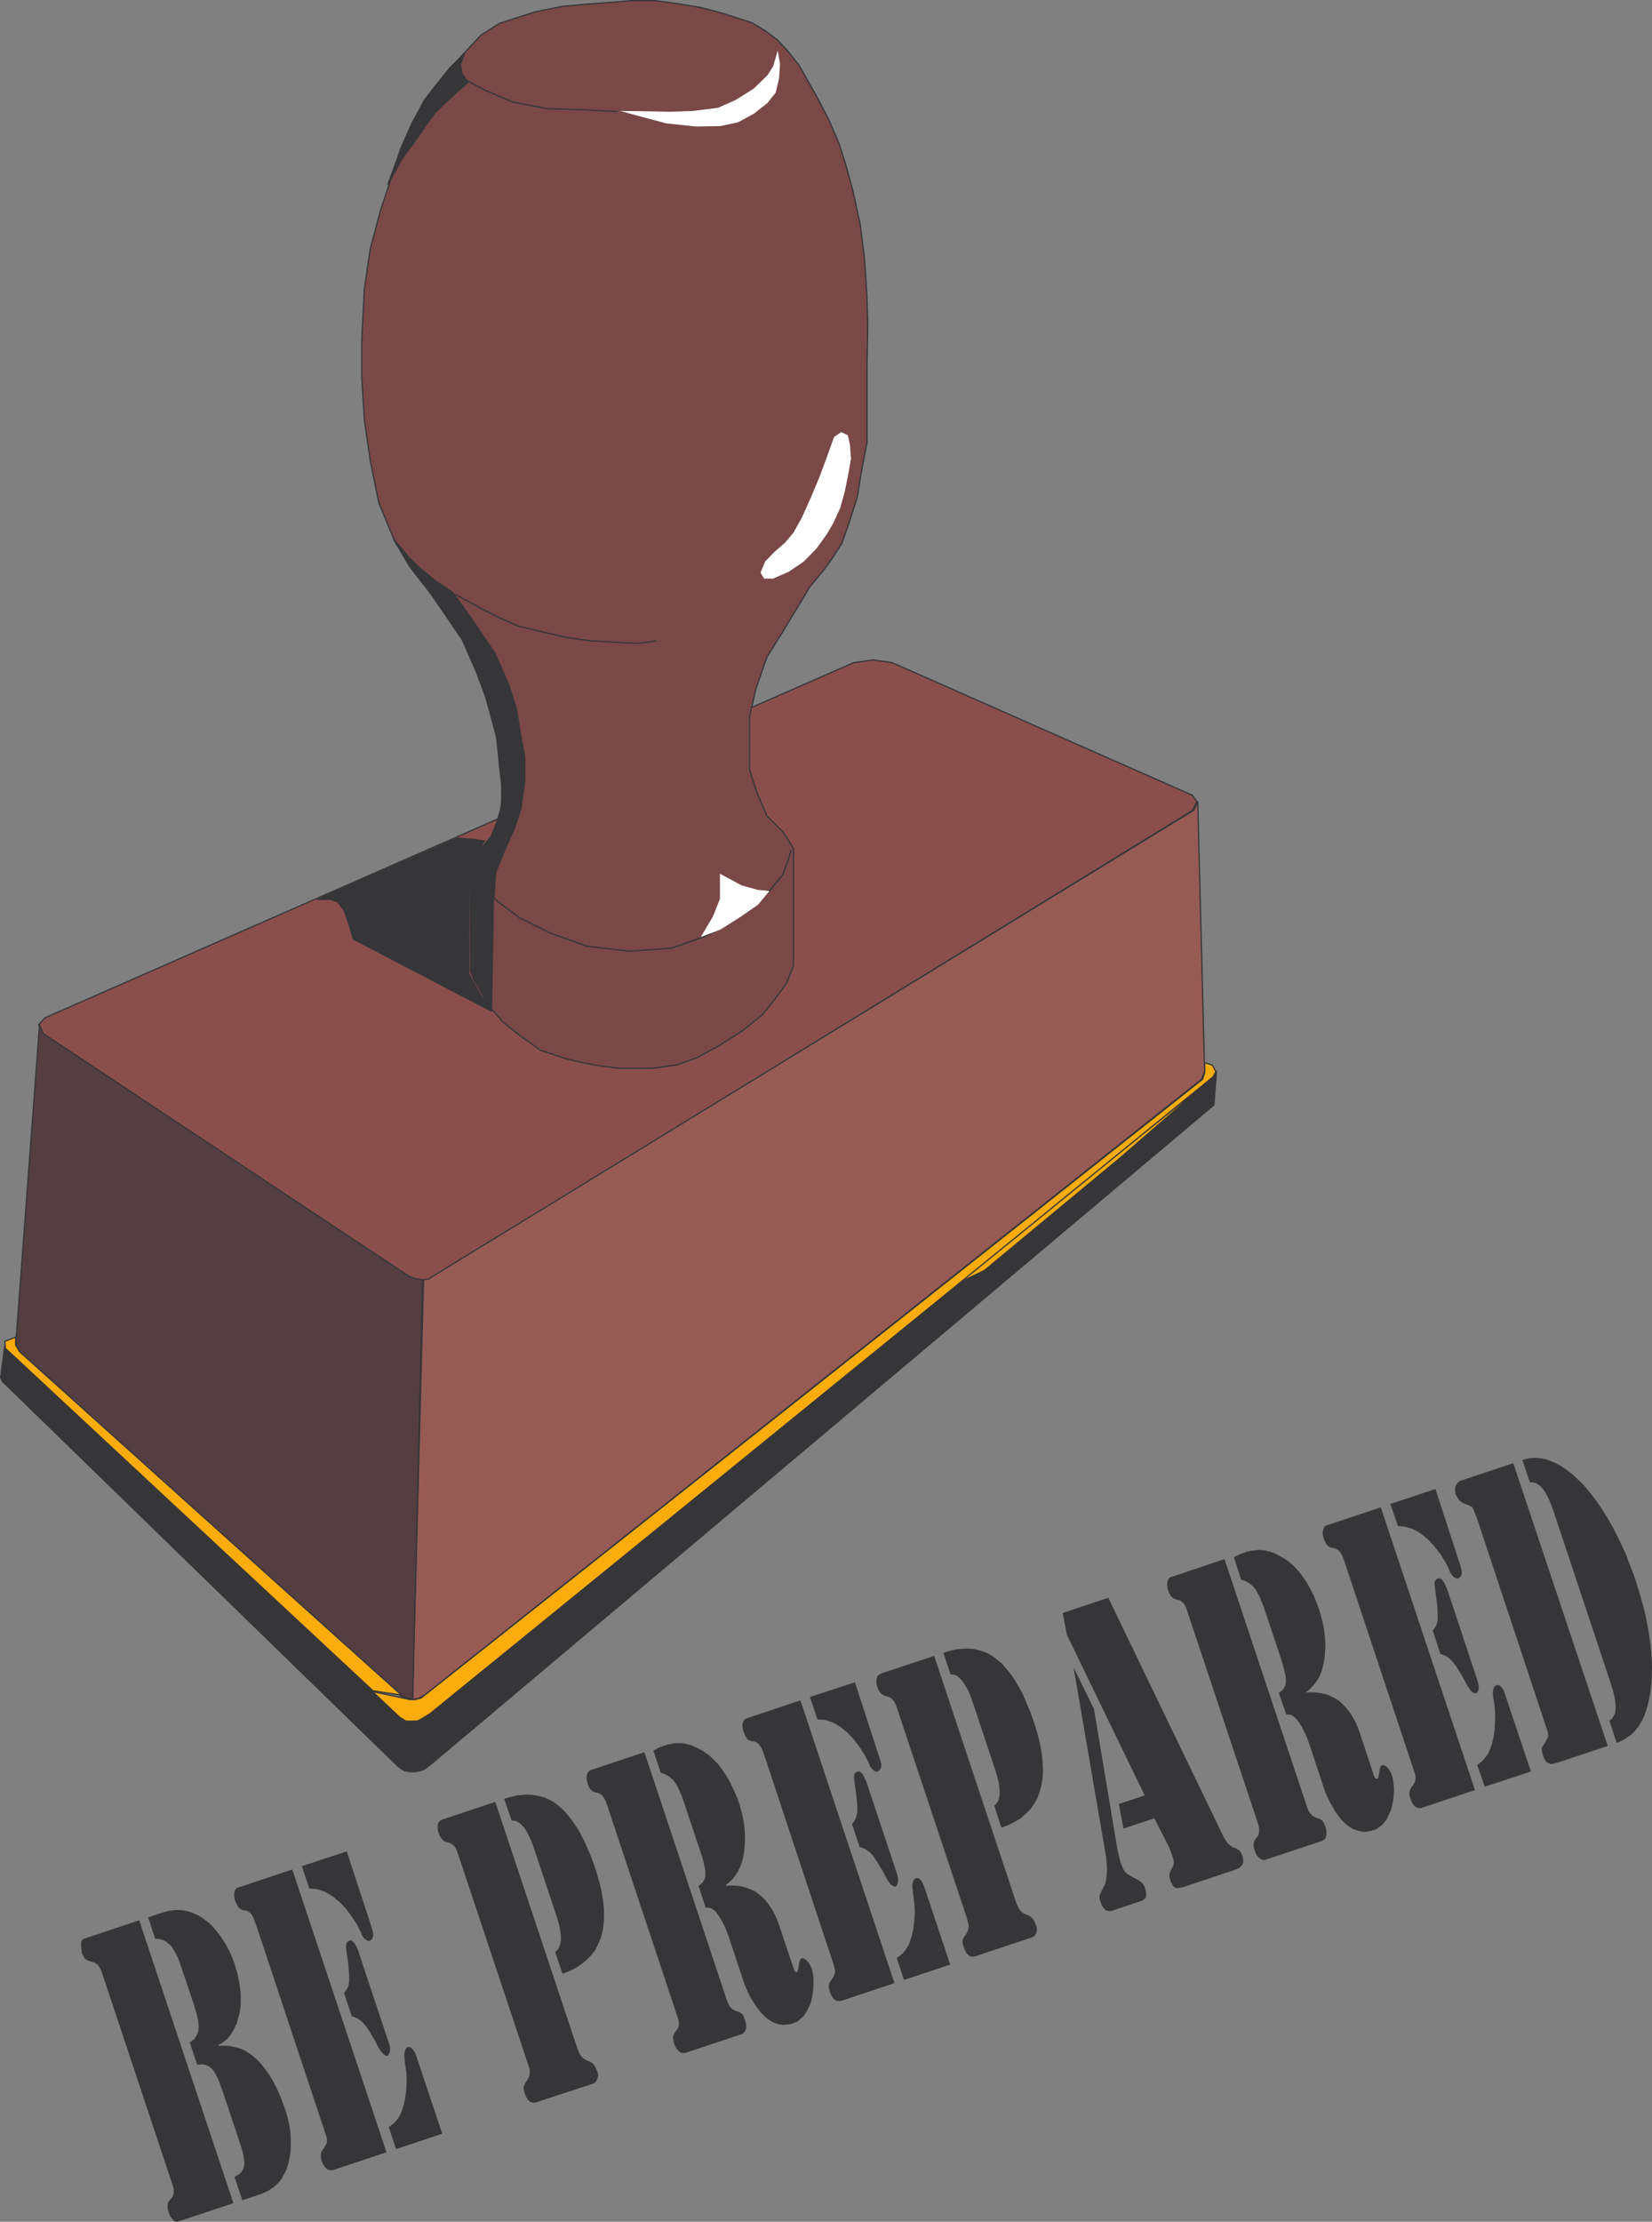 <svg xmlns="http://www.w3.org/2000/svg" width="120.941" height="162.624"><rect width="100%" height="100%" fill="#808080" stroke="none"/><path fill="#8a4f4c" d="m62.496 48.503 1.43-.2 1.386.2 21.961 9.699.348.472-.336.657-55.504 34.078-.41.23-.379.074-.457-.015-.598-.27-26.785-17.73-.32-.684.457-.515 59.207-25.996"/><path fill="none" stroke="#363639" stroke-width=".091" d="m62.496 48.503 1.43-.2 1.386.2 21.961 9.699.348.472-.336.657-55.504 34.078-.41.23-.379.074-.457-.015-.598-.27-26.785-17.73-.32-.684.457-.515zm0 0"/><path fill="#794847" d="m36.594 56.315-.227-2.348-1.066-3.879-1.157-2.816-1.738-2.7-2.375-3.073-1.187-2.012-1.114-2.695-.625-3.075-.425-2.937-.196-3.094v-2.894l.196-3.715.425-2.864.762-2.847.883-2.664 1.176-3.137 1.172-2.238 1.796-2.27 1.387-1.492.942-1.004 1.37-.867 1.005-.32L39.23.858l1.903-.387L42.94.303l1.649-.12 1.66-.138h1.719l1.597.215 1.723.29 1.309.335 1.28.399 1.173.379 1.02.625.835.625.75.804.836 1.051.637 1.13.64 1.124.887 1.703.762 1.754.484 1.524.52 1.87.562 2.59.32 2.606.169 2.695.058 2.04-.058 3.12v5.47l-.41 2.128-.294 1.828-.578 1.828-.547 1.567-.714 1.129-.657.898-.988 1.188-1.933 3.214-1.204 1.918-.808 2.328-.457 1.997v3.941l.504 1.57.761 1.797 1.204 1.203.742 1.172v8.59l-.532 1.324-.945 1.266-.805 1.004-1.445 1.156-1.66 1.066-1.707.93-1.434.504-1.777.258h-2.484l-1.918-.258-1.844-.41-1.98-.656-1.493-1.067-1.277-1.02-1.129-1.34-.789-1.48-.414-.836V63.32l.762-1.172.808-1.02.551-1.464.242-1.551-.23-1.797"/><path fill="none" stroke="#363639" stroke-width=".091" d="m36.594 56.315-.227-2.348-1.066-3.879-1.157-2.816-1.738-2.7-2.375-3.073-1.187-2.012-1.114-2.695-.625-3.075-.425-2.937-.196-3.094v-2.894l.196-3.715.425-2.864.762-2.847.883-2.664 1.176-3.137 1.172-2.238 1.796-2.27 1.387-1.492.942-1.004 1.37-.867 1.005-.32L39.23.858l1.903-.387L42.94.303l1.649-.12 1.66-.137h1.719l1.597.214 1.723.29 1.309.335 1.28.399 1.173.379 1.02.625.835.625.75.804.836 1.051.637 1.13.64 1.124.887 1.703.762 1.754.484 1.524.52 1.87.562 2.59.32 2.606.169 2.695.058 2.04-.058 3.12v5.47l-.41 2.128-.294 1.828-.578 1.828-.547 1.567-.714 1.129-.657.898-.988 1.188-1.933 3.214-1.204 1.918-.808 2.329-.457 1.996v3.941l.504 1.57.761 1.797 1.204 1.203.742 1.172v8.59l-.532 1.324-.945 1.266-.805 1.004-1.445 1.156-1.66 1.066-1.707.93-1.434.504-1.777.258h-2.484l-1.918-.258-1.844-.41-1.98-.656-1.493-1.067-1.277-1.02-1.129-1.34-.789-1.48-.414-.836V63.32l.762-1.172.808-1.02.551-1.464.242-1.551zm0 0"/><path fill="#975b55" d="m31.008 93.667.379-.043.336-.23L87.41 59.298l.274-.652.503 19.766-.214.578-56.922 45.105-.38.211-.472.094.809-30.734"/><path fill="none" stroke="#363639" stroke-width=".091" d="m31.008 93.667.379-.043.336-.23L87.41 59.298l.274-.652.503 19.766-.214.578-56.922 45.105-.38.211-.472.094zm0 0"/><path fill="#543e41" d="m2.894 75.014.274.64L29.926 93.41l.547.199.468.059-.726 30.703-.399-.063-.441-.152L1.309 98.803l-.149-.52 1.734-23.269"/><path fill="none" stroke="#363639" stroke-width=".091" d="m2.894 75.014.274.64L29.926 93.41l.547.199.468.059-.726 30.703-.399-.063-.441-.152L1.309 98.803l-.149-.52zm0 0"/><path fill="#363639" d="m29.621 129.608.106-3.746-.336-.11L.336 98.589l-.29 2.239.138.289 28.949 28.168.32.234.168.09"/><path fill="none" stroke="#363639" stroke-width=".091" d="m29.621 129.608.106-3.746-.336-.11L.336 98.589l-.29 2.239.138.289 28.949 28.168.32.234zm0 0"/><path fill="#363639" d="m29.633 129.608.383.074h.367l.332-.062.324-.102.527-.398 57.305-48.242.184-2.422-.184.257-57.453 46.704-.535.336-.32.109-.336.078-.5-.078-.094 3.746"/><path fill="none" stroke="#363639" stroke-width=".091" d="m29.633 129.608.383.074h.367l.332-.062.324-.102.527-.398 57.305-48.242.184-2.422-.184.257-57.453 46.704-.535.336-.32.109-.336.078-.5-.078zm0 0"/><path fill="#faac0b" d="m69.805 94.08 18.668-14.94-6.516 5.652-9.898 8.207-2.254 1.082"/><path fill="none" stroke="#363639" stroke-width=".091" d="m69.805 94.08 18.668-14.94-6.516 5.652-9.898 8.207zm0 0"/><path fill="#faac0b" d="m88.762 77.967.246.489-.2.367-57.359 46.64-.61.368-.277.136-.335.016h-.5l-.473-.29-1.98-1.874 2.453.516.289.066h.378l.43-.11 57.211-45.288.168-.516v-.7l.559.18"/><path fill="none" stroke="#363639" stroke-width=".091" d="m88.762 77.967.246.489-.2.367-57.359 46.64-.61.368-.277.136-.335.016h-.5l-.473-.29-1.98-1.874 2.453.516.289.066h.378l.43-.11 57.211-45.288.168-.516v-.7zm0 0"/><path fill="#faac0b" d="M27.305 123.76.395 98.694l-.043-.516.792-.304v.578l.29.484 27.957 25.14-2.086-.316"/><path fill="none" stroke="#363639" stroke-width=".091" d="M27.305 123.76.395 98.694l-.043-.516.792-.304v.578l.29.484 27.957 25.14zm0 0"/><path fill="#fff" d="m56.937 3.702-.332 1.144-.425.668-1.008.977-1.313.824-1.289.574-1.812.23-1.66.06-3.688-.06 1.371.38 1.992.53 2.164.231 1.782-.03 1.297-.274 1.187-.64.977-.774.605-.762.246-1.024.074-1.05-.168-1.004"/><path fill="none" stroke="#363639" stroke-width=".091" d="m45.215 8.167-2.363-.125-2.77-.09-2.527-.473-2.012-.867-1.356-.703-.378-.547-.094-.684.262-.656"/><path fill="#fff" d="m61.586 31.631-.524.348-.546 1.527-.563 1.504-.594 1.414-.656 1.465-.61 1.094-.62.734-.778.684-.683.703-.336.805.258.441h.656l1.125-.484 1.125-.762.93-.945.746-1.035.488-.836.504-1.098.347-1.25.258-1.281.188-1.094-.078-1.02-.153-.687-.484-.227"/><path fill="none" stroke="#363639" stroke-width=".091" d="m48.059 46.905-1.387.195-1.867-.105-1.575-.09-1.671-.23-1.934-.442-1.703-.41-1.34-.594-1.328-.672-1.934-1.062m1.051 19.855.93 1.555 1.156 1.094 1.566 1.172 2.317 1.144 2.633.945 3.109.364 3.121-.227 2.555-.918 2.058-1.183 1.54-1.051 1.003-1.082.961-1.14.625-1.813"/><path fill="#fff" d="m56.328 65.221-.867-.09-1.156-.32-1.598-.855v1.832l-.52 1.308-.882 1.492 1.433-.546 1.43-.903 1.324-.914.836-1.004"/><path fill="#363639" d="m37.613 60.76-.683 1.508-.657 1.645-.105 1.785-.867-.824-.852-1.54.438-.777 1.07-1.351.39-.95.383-1.261v-1.508l-.12-1.629-.262-1.902-.516-2.192-.945-2.547-1.051-2.402-2.402-3.52-1.45-1.843-1.187-2.012 1.172 1.402.746.715 1.144.946 1.278.855 1.234 1.703 1.875 2.77.988 2.27.578 1.796.278 1.754.332 1.797v1.644l-.29 2.145-.519 1.523"/><path fill="none" stroke="#363639" stroke-width=".091" d="m37.613 60.76-.683 1.508-.657 1.645-.105 1.785-.867-.824-.852-1.54.438-.777 1.07-1.351.39-.95.383-1.261v-1.508l-.12-1.629-.262-1.902-.516-2.192-.945-2.547-1.051-2.402-2.402-3.52-1.45-1.843-1.187-2.012 1.172 1.402.746.715 1.144.946 1.278.855 1.234 1.703 1.875 2.77.988 2.27.578 1.796.278 1.754.332 1.797v1.644l-.29 2.145zm0 0"/><path fill="#363639" d="m33.52 61.338 1.218.11.727.105-.516.883-.625.914v7.918l.852 1.555.855 1.219-10.156-5.301-.277-.93-.391-1.14-.477-.657-.546-.183h-.993l10.328-4.493"/><path fill="none" stroke="#363639" stroke-width=".091" d="m33.52 61.338 1.218.11.727.105-.516.883-.625.914v7.918l.852 1.555.855 1.219-10.156-5.301-.277-.93-.391-1.14-.477-.657-.546-.183h-.993zm0 0"/><path fill="#363639" d="m34.477 71.131.242.641.64 1.02.625 1.23.137-8.223-.883-.882-.855-1.461.093 7.675"/><path fill="none" stroke="#363639" stroke-width=".091" d="m34.477 71.131.242.641.64 1.02.625 1.23.137-8.223-.883-.882-.855-1.461zm0 0"/><path fill="#363639" d="m31.766 6.428-.684.887-.926 1.715-.781 1.754-.5 1.418-.492 1.324 1.05-1.906.934-1.262.762-1.113.715-.989.773-.746.914-.851.73-.614-.468-.593-.152-.684.382-.867-1.117 1.094-1.14 1.433"/><path fill="none" stroke="#363639" stroke-width=".091" d="m31.766 6.428-.684.887-.926 1.715-.781 1.754-.5 1.418-.492 1.324 1.05-1.906.934-1.262.762-1.113.715-.989.773-.746.914-.851.73-.613-.468-.594-.152-.684.382-.867-1.117 1.094zm0 0"/><path fill="#363639" d="m110.785 107.096 6.914 20.7-3.699 1.23-.094.016-.105.03-.078.032h-.078l-.09.016-.059-.016-.078-.016-.043-.03-.062-.016-.063-.043-.043-.047-.047-.059-.062-.094-.047-.093-.043-.09-.059-.137-.062-.305-.016-.12v-.09l.047-.11.059-.105.062-.09.078-.11.059-.12.058-.106.063-.106.031-.093.016-.106-.016-.152-.031-.152-.063-.18-.058-.168-5.074-15.305-.122-.293-.09-.226-.077-.168-.059-.074-.043-.032-.047-.015-.047-.031-.074-.032-.066-.027-.059-.031-.074-.016-.156-.062-.07-.032-.079-.043-.14-.105-.075-.078-.062-.09-.059-.094h-.015l-.016-.058-.047-.063-.059-.093-.03-.196-.016-.183.015-.168.047-.137.078-.121.102-.106.137-.09.168-.062 3.718-1.238m.668-.227.137-.043.152-.031.156-.047.137-.016h.149l.14-.016h.149l.152.016h.137l.156.031.148.031.141.032.148.058.157.047.132.063.157.058.152.074.137.079.152.078.137.09.152.09.137.109.152.105.137.106.152.125.137.12.152.137.137.137.14.137.15.136.14.153.137.168.132.152.137.168.14.18.137.168.137.187.121.164.137.2.137.183.12.2.122.195.12.199.142.21.105.2.121.215.137.226.11.211.226.446.23.457.211.468.215.458.18.503.199.489.184.484.167.504.211.672.184.656.184.652.152.637.125.645.102.636.093.625.063.625.043.625.015.594-.015.578-.031.532-.06.546-.089.504-.11.489-.136.457-.074.214-.078.211-.106.215-.11.18-.1.184-.11.168-.137.167-.12.153-.141.137-.149.136-.156.106-.168.125-.152.09-.18.093-.168.09-.2.059-.53-1.614.18-.152.136-.2.11-.241.03-.332-.015-.368-.063-.445-.12-.484-.169-.547-4.156-12.504-.2-.562-.198-.458-.211-.398-.215-.3-.211-.231-.246-.153-.227-.074h-.242l-.55-1.633m-10.368 3.461 6.894 20.696-3.925 1.309-.121.011-.125-.011-.09-.036-.11-.058-.09-.074-.074-.11-.078-.137-.074-.148-.062-.2-.047-.155-.012-.153.012-.117.035-.094.043-.12.062-.094.075-.106.078-.105.058-.106.063-.11.011-.089.02-.121v-.156l-.031-.168-.063-.196-5.086-15.316-.047-.14-.058-.15-.043-.124-.047-.106-.063-.093-.046-.09-.043-.063-.047-.058-.063-.047-.047-.043-.043-.031-.058-.035-.047-.028-.063-.015-.047-.016-.074-.012-.062-.02h-.043l-.047-.011-.063-.02-.047-.011-.043-.031-.047-.028-.043-.035-.078-.074-.078-.137-.09-.168-.078-.21-.043-.169-.015-.156v-.133l.03-.125.048-.136.058-.106.079-.059.105-.046 3.93-1.309m7.062 18.851.153-.11.136-.105.141-.136.121-.137.121-.152.106-.153.093-.199.09-.184.137-.441.105-.473.063-.437.031-.488.016-.473-.016-.457-.031-.43-.063-.394-.043-.211-.015-.2v-.167l.027-.153.031-.12.063-.11.062-.074.075-.028.078-.02.09.02.09.028.093.093.074.106.094.136.074.168.059.196 1.875 5.59-3.38 1.113-.55-1.598m-6.363-19.097 3.305-1.094 1.86 5.722.058.29v.23l-.09.184-.168.136h-.078l-.09-.035-.09-.043-.078-.058-.078-.079-.074-.105-.078-.106-.059-.136-.047-.14-.058-.122-.078-.152-.075-.137-.078-.152-.09-.137-.09-.14-.077-.15-.11-.14-.105-.136-.09-.133-.121-.137-.09-.121-.125-.14-.121-.122-.11-.137-.132-.125-.137-.101-.121-.125-.137-.09-.14-.11-.274-.179-.152-.078-.152-.074-.305-.094-.153-.043-.152-.031-.305-.031h-.152l-.562-1.63m3.104 9.274.075-.105.078-.106.062-.11.075-.136.03-.137.032-.152.012-.137v-.152l-.012-.367-.016-.364-.047-.41-.062-.426-.043-.398-.047-.305v-.21l.031-.11.047-.074.047-.047.059-.047.062-.027.09-.02.09.035.09.059.109.121.09.14.078.18.105.227.094.262 2.16 6.515.031.153.032.14.015.133v.125l-.031.121-.047.09-.059.078-.062.059-.078-.012-.09-.035-.09-.043-.09-.078-.093-.106-.074-.12-.094-.138-.094-.168-.137-.257-.132-.23-.125-.227-.137-.2-.106-.199-.105-.168-.121-.148-.094-.14-.105-.122-.11-.105-.105-.09-.121-.094-.106-.074-.12-.043-.141-.051-.137-.043-.563-1.707m-14.554-5.359.09-.059.09-.05.109-.044.09-.062.18-.063.109-.043.09-.027.156-.067.148-.03.137-.028.152-.031.137-.012.152-.02.137-.011h.156l.133.011.137.02.14.012.137.047.137.03.137.048.136.043.137.058.258.14.258.138.258.152.246.184.23.199.227.226.226.242.2.258.199.278.199.289.168.304.168.317.168.308.133.348.136.336.125.336.137.469.121.457.094.457.058.457.047.441.016.445-.031.442-.032.426-.078.41-.09.383-.12.347-.149.336-.2.29-.214.257-.23.246-.274.211.027.031.356-.015.316.015.336.047.305.059.293.09.27.125.257.132.262.168.23.215.227.23.2.243.21.273.168.309.184.316.152.368.137.378 1.035 3.137.058.106.047.078.075.047.078.011.03-.043.048-.093.011-.106.032-.137.03-.168v-.12l.032-.094.016-.075.027-.046.02-.059.042-.016.047-.03.043-.016h.094l.043.015.063.031.046.028.11.11.09.105.09.12.078.157.058.152.09.317.05.367.028.379-.027.426-.02.214-.03.211-.044.215-.047.215-.058.215-.079.18-.09.183-.09.2-.093.167-.105.133-.125.156-.106.106-.152.105-.137.11-.137.074-.168.062-.257.059-.246.047-.243.016-.242-.043-.23-.067-.242-.09-.23-.12-.227-.169-.215-.18-.227-.23-.2-.262-.214-.289-.195-.336-.2-.347-.195-.399-.183-.425-1.172-3.532-.078-.21-.075-.216-.093-.21-.106-.2-.093-.183-.09-.2-.121-.167-.09-.168-.125-.153-.106-.117-.12-.11-.106-.077-.11-.059-.242-.031-.105.015-.551-1.601.11-.074.09-.075.089-.093.063-.09.062-.094.059-.105.015-.106.028-.12v-.274l-.028-.168-.031-.215-.059-.227-.062-.258-.078-.277-.09-.305-1.277-3.82-.11-.277-.101-.227-.078-.226-.11-.184-.09-.168-.09-.152-.09-.137-.093-.105-.105-.09-.094-.094-.121-.074-.09-.063-.121-.062-.11-.043-.12-.047-.122-.016-.53-1.644m1.749 19.445-5.192-15.578-.066-.2-.148-.273-.078-.074-.063-.047-.043-.031-.031-.047-.063-.027-.043-.032-.047-.015-.058-.016h-.063l-.058-.011-.047-.032-.047-.02-.063-.015-.043-.011-.046-.032-.032-.03-.03-.028-.075-.063-.074-.105-.078-.14-.063-.169-.058-.148-.032-.336.016-.152.031-.137.059-.11.078-.09.121-.046 3.894-1.309 6.036 18.121.074.2.078.152.078.12.07.09.051.048.043.03.031.044.063.035.058.031.043.012.067.031.058.031.075.016.047.012.046.03.043.016.063.032.031.03.047.016.027.032.078.074.063.105.059.137.078.168.058.32v.274l-.074.23-.184.168-4.203 1.399-.062.015h-.153l-.043-.015-.046-.032-.063-.027-.059-.047-.062-.047-.047-.043-.043-.062-.062-.059-.043-.078-.032-.078-.047-.09-.03-.11-.06-.179-.019-.152v-.137l.02-.11.015-.073.043-.094.063-.106.074-.09.078-.09.063-.109.027-.09.015-.12.016-.126-.016-.148-.03-.184-.06-.199M77.8 118.065l3.337-1.113 8.386 17.39.051.106.059.11.058.09.051.077.043.074.059.075.047.047.03.046.06.047.05.028.043.047.063.03.043.044.062.031.047.031.059.016.078.031.043.012.047.035.047.031.062.027.031.016.043.031.032.016.062.074.059.125.074.121.047.168.031.164.016.152-.016.137-.078.14-.09.106-.137.106-.164.074-.199.078-3.508 1.172-.12.043-.118.035-.125.031-.094.012-.09.02-.074.011h-.074l-.047-.011-.047-.02-.074-.043-.047-.047-.047-.058-.047-.079-.046-.09-.043-.09-.047-.109-.043-.152-.032-.137-.015-.12.015-.079.032-.09.03-.109.044-.09.047-.093.058-.09.063-.106.015-.074.016-.094.016-.12-.016-.141-.031-.149-.063-.168-.074-.2-.062-.167-.043-.133-.047-.125-1.094-2.133-2.258.75-.336-1.8 1.89-.625-5.694-11.754-.305-1.598"/><path fill="#363639" d="m78.625 122.112 1.46 2.973 1.72 10.293.062.261.059.239.047.214.047.184.058.168.063.137.047.136.058.11.059.105.066.074.059.079.062.043.059.046.062.043.075.047.093.051.09.059.106.058.109.051.121.059.105.058.106.075.094.066.074.059.078.09.059.077.046.075.032.093.078.211.03.2v.167l-.019.122-.011.062-.035.043-.043.047-.06.062-.077.032-.078.043-.09.047-.121.03-1.922.641-.152.043h-.137l-.121-.03-.121-.06-.106-.109-.09-.12-.093-.169-.063-.18-.058-.168-.016-.152v-.137l.043-.105.05-.125.06-.137.078-.136.074-.157.093-.16.059-.23.043-.262.031-.29.016-.35-.027-.426-.047-.504-.094-.547-2.27-13.219h.02m-9.563-1.122.06-.03.288-.094.29-.074.288-.063.29-.031.261-.016.258-.015.258.015.242.016.258.063.23.062.227.074.23.094.23.117.212.125.199.152.199.165.21.167.185.2.183.215.184.226.18.23.183.258.336.547.164.305.168.305.152.351.137.336.156.363.153.38.136.382.137.41.227.735.168.715.12.652.063.64.031.61-.03.547-.079.535-.137.488-.164.469-.23.414-.274.379-.336.351-.367.32-.425.259-.47.242-.534.195-.516-1.598.148-.168.141-.195.074-.262.031-.289-.015-.347-.043-.383-.11-.426-.136-.488-1.723-5.176-.09-.23-.074-.211-.094-.215-.093-.18-.106-.168-.074-.152-.105-.137-.094-.137-.121-.12-.106-.11-.09-.074-.109-.078-.105-.032-.11-.03h-.199l-.527-1.579m1.703 19.351-5.102-15.336-.074-.199-.078-.164-.078-.14-.09-.102-.031-.031-.047-.035-.043-.043-.047-.032-.078-.027-.043-.02-.059-.027-.066-.015-.059-.016-.062-.016-.075-.03-.043-.032-.046-.012-.094-.062-.027-.016-.063-.078-.078-.101-.074-.125-.063-.153-.058-.199-.032-.18v-.168l.032-.152.047-.121.074-.094.105-.074.125-.062 3.852-1.278 6 18.059.09.215.09.183.093.137.074.105.047.043.047.032.043.03.063.048.046.015.06.032.062.03.058.012.078.032.047.03.063.028.043.035.058.032.035.027.043.031.032.043.074.078.078.137.074.168.09.23.02.106.015.105-.016.125-.019.121-.059.106-.062.09-.074.074-.075.047-4.203 1.402-.14.027h-.121l-.121-.027-.106-.062-.11-.106-.09-.12-.077-.169-.074-.184-.063-.183-.027-.152-.016-.122.031-.105.012-.078.063-.09.062-.121.074-.09.078-.125.047-.121.043-.106.031-.12.016-.153-.031-.184-.047-.199-.074-.258M58.598 124.46l6.882 20.695-3.925 1.308-.125.016-.106-.016-.105-.03-.09-.044-.11-.09-.078-.109-.074-.137-.074-.152-.062-.184-.028-.18-.031-.14.012-.105.03-.11.048-.101.062-.11.075-.105.074-.11.062-.101.047-.094.027-.105.02-.11v-.148l-.047-.188-.047-.195-5.07-15.305-.063-.152-.047-.137-.043-.12-.058-.126-.047-.09-.047-.074-.062-.062-.043-.074-.047-.047-.047-.032-.043-.046-.047-.012-.063-.031-.058-.032-.063-.015h-.058l-.063-.016h-.047l-.058-.015-.047-.032-.043-.011-.067-.016-.043-.047-.03-.015-.075-.09-.078-.125-.074-.18-.094-.23-.031-.149-.031-.156v-.137l.03-.12.048-.137.058-.106.078-.062.11-.043 3.925-1.313m7.051 18.855.153-.098.152-.12.137-.122.12-.137.106-.148.11-.168.11-.187.07-.196.14-.441.106-.457.062-.457.047-.473.012-.469-.032-.472-.043-.414-.062-.41-.012-.211-.031-.184v-.184l.031-.152.028-.121.046-.094.075-.074.078-.043.09-.02.09.02.093.043.074.074.078.11.078.132.075.188.074.195 1.86 5.574-3.384 1.125-.53-1.609m-6.352-19.102 3.293-1.078 1.855 5.711.078.29-.02.226-.089.184-.168.136h-.09l-.078-.015-.09-.047-.074-.074-.078-.075-.078-.093-.07-.121-.067-.137-.043-.137-.058-.125-.078-.133-.078-.136-.075-.157-.093-.133-.09-.136-.09-.156-.09-.133-.11-.14-.089-.138-.121-.136-.094-.137-.12-.137-.122-.12-.125-.122-.121-.14-.137-.106-.12-.106-.138-.105-.136-.11-.137-.074-.137-.093-.156-.074-.148-.079-.153-.046-.156-.06-.133-.03-.156-.043h-.149l-.167-.016h-.153l-.55-1.648m3.077 9.292.094-.109.074-.105.062-.122.059-.12.047-.137.027-.153.02-.136.011-.168-.011-.348-.032-.387-.046-.394-.063-.426-.047-.41-.043-.29v-.23l.031-.105.032-.059.058-.047.063-.062.058-.016.094-.015.09.015.09.078.109.106.078.137.09.199.105.21.094.278 2.16 6.5.031.152.032.141.011.133-.011.137-.02.12-.043.094-.059.075-.066.058-.09-.012-.074-.046-.094-.043-.09-.079-.09-.105-.093-.121-.074-.14-.094-.169-.137-.258-.136-.242-.137-.215-.121-.21-.11-.184-.12-.168-.09-.152-.106-.137-.094-.11-.117-.117-.097-.078-.133-.09-.106-.074-.12-.047-.141-.062-.153-.031-.562-1.704m-14.543-5.363.105-.058.094-.043.09-.067.105-.043.09-.047.098-.03.09-.028.101-.047.157-.047.152-.047.137-.012.152-.047.137-.015.152-.016h.43l.133.016.136.031.156.031.133.043.125.031.133.063.14.062.259.121.273.137.23.168.258.168.227.211.23.227.227.23.398.547.184.289.18.29.168.32.152.32.152.336.137.316.137.367.136.457.121.473.094.441.063.457.03.457.013.442-.032.441-.03.426-.075.414-.094.379-.136.352-.149.316-.183.289-.2.262-.257.246-.258.21.03.048.349-.02.32.02.336.027.289.062.289.09.289.125.273.133.247.188.242.195.226.23.2.258.199.274.183.289.164.332.157.367.136.383 1.051 3.136.027.106.063.074.059.047.078.02.043-.067.03-.074.032-.125.031-.133.016-.168.015-.125.032-.09.011-.074.02-.047.027-.047.031-.043.063-.015.043-.016h.047l.047.016h.043l.047.047.058.027.047.043.047.05.121.122.074.125.078.148.078.153.075.304.058.368v.394l-.011.41-.02.227-.043.215-.027.214-.047.196-.063.215-.078.199-.09.18-.09.187-.109.164-.09.152-.12.141-.122.102-.136.125-.137.105-.156.063-.168.074-.243.058-.257.032-.227.015-.258-.027-.23-.078-.227-.074-.23-.137-.227-.156-.215-.2-.226-.226-.2-.258-.21-.289-.2-.32-.214-.348-.18-.395-.188-.43-1.172-3.534-.09-.227-.077-.21-.09-.216-.09-.183-.094-.2-.105-.18-.106-.183-.109-.152-.106-.153-.105-.136-.125-.094-.105-.074-.122-.059-.105-.03-.125-.017-.121.032-.531-1.618.105-.074.09-.078.094-.074.062-.094.059-.105.047-.09.03-.121.016-.11v-.273l-.015-.184-.047-.199-.047-.238-.059-.246-.078-.278-.105-.3-1.278-3.836-.09-.258-.109-.246-.09-.211-.183-.367-.11-.157-.09-.12-.073-.122-.106-.074-.11-.094-.09-.074-.12-.078-.11-.043-.105-.062-.121-.028-.125-.031-.547-1.633m1.754 19.449L44.406 132l-.078-.184-.074-.152-.074-.121-.078-.09-.032-.047-.046-.047-.06-.031-.042-.032-.047-.03-.062-.012-.047-.016-.043-.02-.063-.011h-.074l-.047-.016-.047-.031-.047-.012-.047-.02-.027-.03-.047-.043-.074-.063-.078-.09-.074-.137-.059-.167-.047-.168-.031-.168-.02-.153.02-.152.043-.137.062-.12.075-.079.109-.059 3.926-1.308 6.031 18.136.078.2.074.148.063.121.074.094.027.031.067.043.03.031.044.032.059.027.066.035.059.031.062.012.059.031.047.016.062.015.043.028.047.03.059.017.03.03.048.032.062.059.059.109.058.137.063.18.078.308v.285l-.09.219-.168.18-4.219 1.402h-.246l-.058-.031-.063-.043-.047-.032-.058-.046-.047-.063-.063-.059-.043-.058-.093-.156-.032-.09-.043-.094-.046-.195-.032-.14v-.15l.02-.109.027-.078.047-.09.059-.09.078-.109.078-.09.043-.09.047-.105.015-.11.016-.136-.016-.137-.047-.183-.058-.196m-12.672-15.915.09-.047.293-.078.289-.07.27-.066.277-.032.273-.027h.258l.262.016.258.03.226.048.246.058.242.075.227.109.215.105.21.121.216.153.199.168.199.183.195.184.184.215.168.226.2.243.167.246.168.257.18.29.152.304.168.317.152.32.305.703.152.379.137.394.137.399.215.746.18.7.109.671.078.64.012.61-.032.547-.074.535-.125.485-.195.457-.211.425-.29.38-.323.335-.38.32-.41.278-.472.242-.535.195-.532-1.597.184-.153.121-.215.074-.242.047-.304-.015-.336-.059-.395-.09-.426-.14-.488-1.72-5.16-.093-.246-.074-.211-.105-.2-.079-.195-.105-.168-.094-.156-.09-.148-.105-.121-.11-.125-.101-.106-.11-.078-.105-.059-.11-.046-.21-.032-.09.016-.55-1.598m1.722 19.356-5.106-15.336-.074-.2-.074-.18-.078-.124-.074-.106-.094-.062-.063-.027-.043-.047-.047-.016-.058-.031-.063-.031-.058-.016-.078-.012-.063-.03-.047-.016-.043-.016-.058-.027-.047-.032-.063-.062-.058-.063-.078-.09-.079-.136-.058-.152-.063-.2-.027-.18v-.167l.012-.157.047-.101.078-.11.105-.078.137-.058 3.836-1.281 6.015 18.062.094.227.074.168.094.14.09.106.031.03.059.044.047.031.043.027.066.032.043.035.059.027.066.031.059.016.062.027.059.02.047.043.043.03.062.032.027.031.047.032.063.09.078.136.074.184.094.214.027.102.016.11-.063.242-.043.105-.062.094-.063.074-.09.062-4.203 1.383-.136.031h-.122l-.109-.03-.121-.06-.106-.09-.09-.14-.093-.148-.074-.2-.094-.335v-.121l.031-.094.031-.09.047-.09.059-.11.078-.1.074-.11.047-.125.063-.133.015-.11.012-.148-.012-.183-.062-.215-.074-.242m-17.239-14.196 6.895 20.7-3.926 1.308-.14.012-.102-.012-.11-.03-.09-.063-.093-.075-.09-.12-.078-.126-.074-.152-.059-.18-.03-.183-.016-.141.015-.102.012-.109.047-.105.062-.11.078-.101.07-.11.063-.105.047-.094.047-.105.012-.11v-.148l-.047-.184-.059-.195-5.082-15.309-.066-.152-.043-.137-.047-.12-.043-.122-.067-.09-.027-.078-.043-.058-.062-.078-.047-.047-.047-.032-.059-.043-.043-.03-.05-.028-.06-.02-.077-.011h-.059l-.047-.016h-.062l-.043-.02-.059-.03-.05-.012-.028-.031-.062-.028-.028-.031-.078-.078-.078-.121-.09-.184-.09-.226-.03-.168-.016-.137v-.152l.015-.121.043-.122.063-.109.09-.078.109-.027 3.93-1.313m7.061 18.855.153-.11.137-.109.137-.117.12-.14.126-.15.105-.167.094-.184.074-.195.152-.445.09-.457.078-.457.032-.473.011-.484-.011-.457-.063-.41-.062-.415-.012-.21-.02-.184v-.184l.02-.148.043-.125.047-.106.058-.062.078-.063.09-.011.094.011.09.063.078.078.074.105.094.137.074.184.074.199 1.863 5.57-3.382 1.13-.535-1.614m-6.363-19.098 3.289-1.082 1.87 5.711.063.29v.226l-.09.183-.167.141h-.09l-.078-.02-.09-.058-.094-.063-.074-.074-.078-.09-.063-.12-.058-.141-.047-.137-.074-.121-.063-.137-.074-.137-.078-.152-.18-.273-.11-.153-.077-.136-.102-.141-.11-.137-.105-.133-.11-.156-.12-.12-.106-.122-.258-.258-.14-.105-.121-.11-.274-.21-.132-.079-.141-.09-.137-.078-.152-.074-.153-.047-.152-.058-.152-.035-.168-.043h-.153l-.152-.016h-.152l-.547-1.645m3.089 9.289.094-.109.074-.117.063-.11.058-.12.047-.137.016-.153.027-.136v-.168l-.011-.348-.032-.387-.03-.39-.06-.426-.062-.414-.031-.305v-.21l.031-.11.027-.059.067-.062.058-.047.063-.031.09-.012.09.031.093.074.106.106.078.136.09.184.105.227.078.277 2.164 6.504.043.148.027.14v.259l-.027.12-.043.09-.05.079-.06.078-.089-.02-.094-.043-.074-.047-.09-.078-.093-.101-.094-.125-.09-.133-.09-.168-.136-.262-.122-.246-.14-.215-.117-.21-.11-.18-.12-.168-.106-.157-.11-.136-.09-.106-.109-.12-.105-.075-.121-.09-.106-.078-.14-.047-.133-.062-.137-.028-.566-1.707m-14.997-5.328 6.895 20.707-4.047 1.344-.09.016-.078-.016-.11-.031-.089-.078-.09-.121-.098-.121-.07-.137-.062-.168-.063-.2-.015-.18v-.14l.015-.105.016-.11.062-.09.059-.09.078-.077.078-.106.074-.094.028-.12.03-.106v-.32l-.058-.196-.074-.246-5.086-15.285-.078-.23-.09-.184-.078-.133-.09-.11-.05-.046-.06-.043-.042-.031-.047-.047-.063-.016-.074-.015-.062-.032-.059-.015-.062-.012-.059-.02-.047-.011-.062-.031-.047-.016-.043-.031-.059-.031-.031-.016-.078-.059-.078-.12-.078-.141-.075-.168-.015-.149-.012-.14v-.106l-.02-.105v-.262l.02-.074.027-.059.047-.047.075-.062.078-.027 4.007-1.34m5.801 9.116.012.079.398-.012.38.012.382.078.367.09.348.152.336.199.32.242.317.278.308.332.29.367.273.394.273.457.262.504.238.531.219.579.226.625.133.5.11.492.074.484.03.473v.472l-.015.457-.058.442-.094.41-.059.215-.062.18-.074.199-.094.183-.105.168-.09.184-.121.168-.125.148-.133.141-.156.137-.153.105-.164.121-.168.106-.183.093-.184.075-.2.078-1.308.437-.578-1.719.137-.074.12-.062.11-.078.09-.09.078-.09.07-.11.063-.12.031-.106.031-.289-.046-.379-.09-.457-.168-.535-1.266-3.805-.133-.351-.11-.336-.12-.274-.125-.258-.106-.199-.12-.168-.106-.136-.106-.09-.09-.063-.124-.058-.11-.047-.12-.031-.138-.016h-.12l-.122.016h-.137l-.546-1.63.12-.077.09-.075.11-.078.074-.105.074-.121.063-.11.047-.12.047-.118.011-.156.02-.18-.02-.2-.011-.23-.063-.242-.062-.289-.09-.289-.09-.336-.992-2.937-.09-.278-.11-.27-.105-.214-.121-.211-.11-.188-.1-.167-.126-.137-.121-.106-.121-.093-.121-.09-.125-.059-.121-.047-.137-.031-.105-.016-.122-.015-.12.015-.52-1.582 1.094-.367.14-.043.137-.031.152-.027.137-.031.152-.016.137-.02h.414l.133.02.137.016.14.03.137.028.121.031.137.043.137.063.242.105.258.137.23.152.242.184.23.183.215.215.196.227.199.242.21.277.169.274.184.273.304.578.137.32.121.305.11.32.09.305.089.29.059.3.066.293.043.29.047.3.031.309v.882l-.047.274-.031.273-.074.262-.078.258-.059.242-.11.215-.105.226-.12.211-.138.215-.14.172-.168.168-.164.133-.196.125-.199.101"/></svg>

